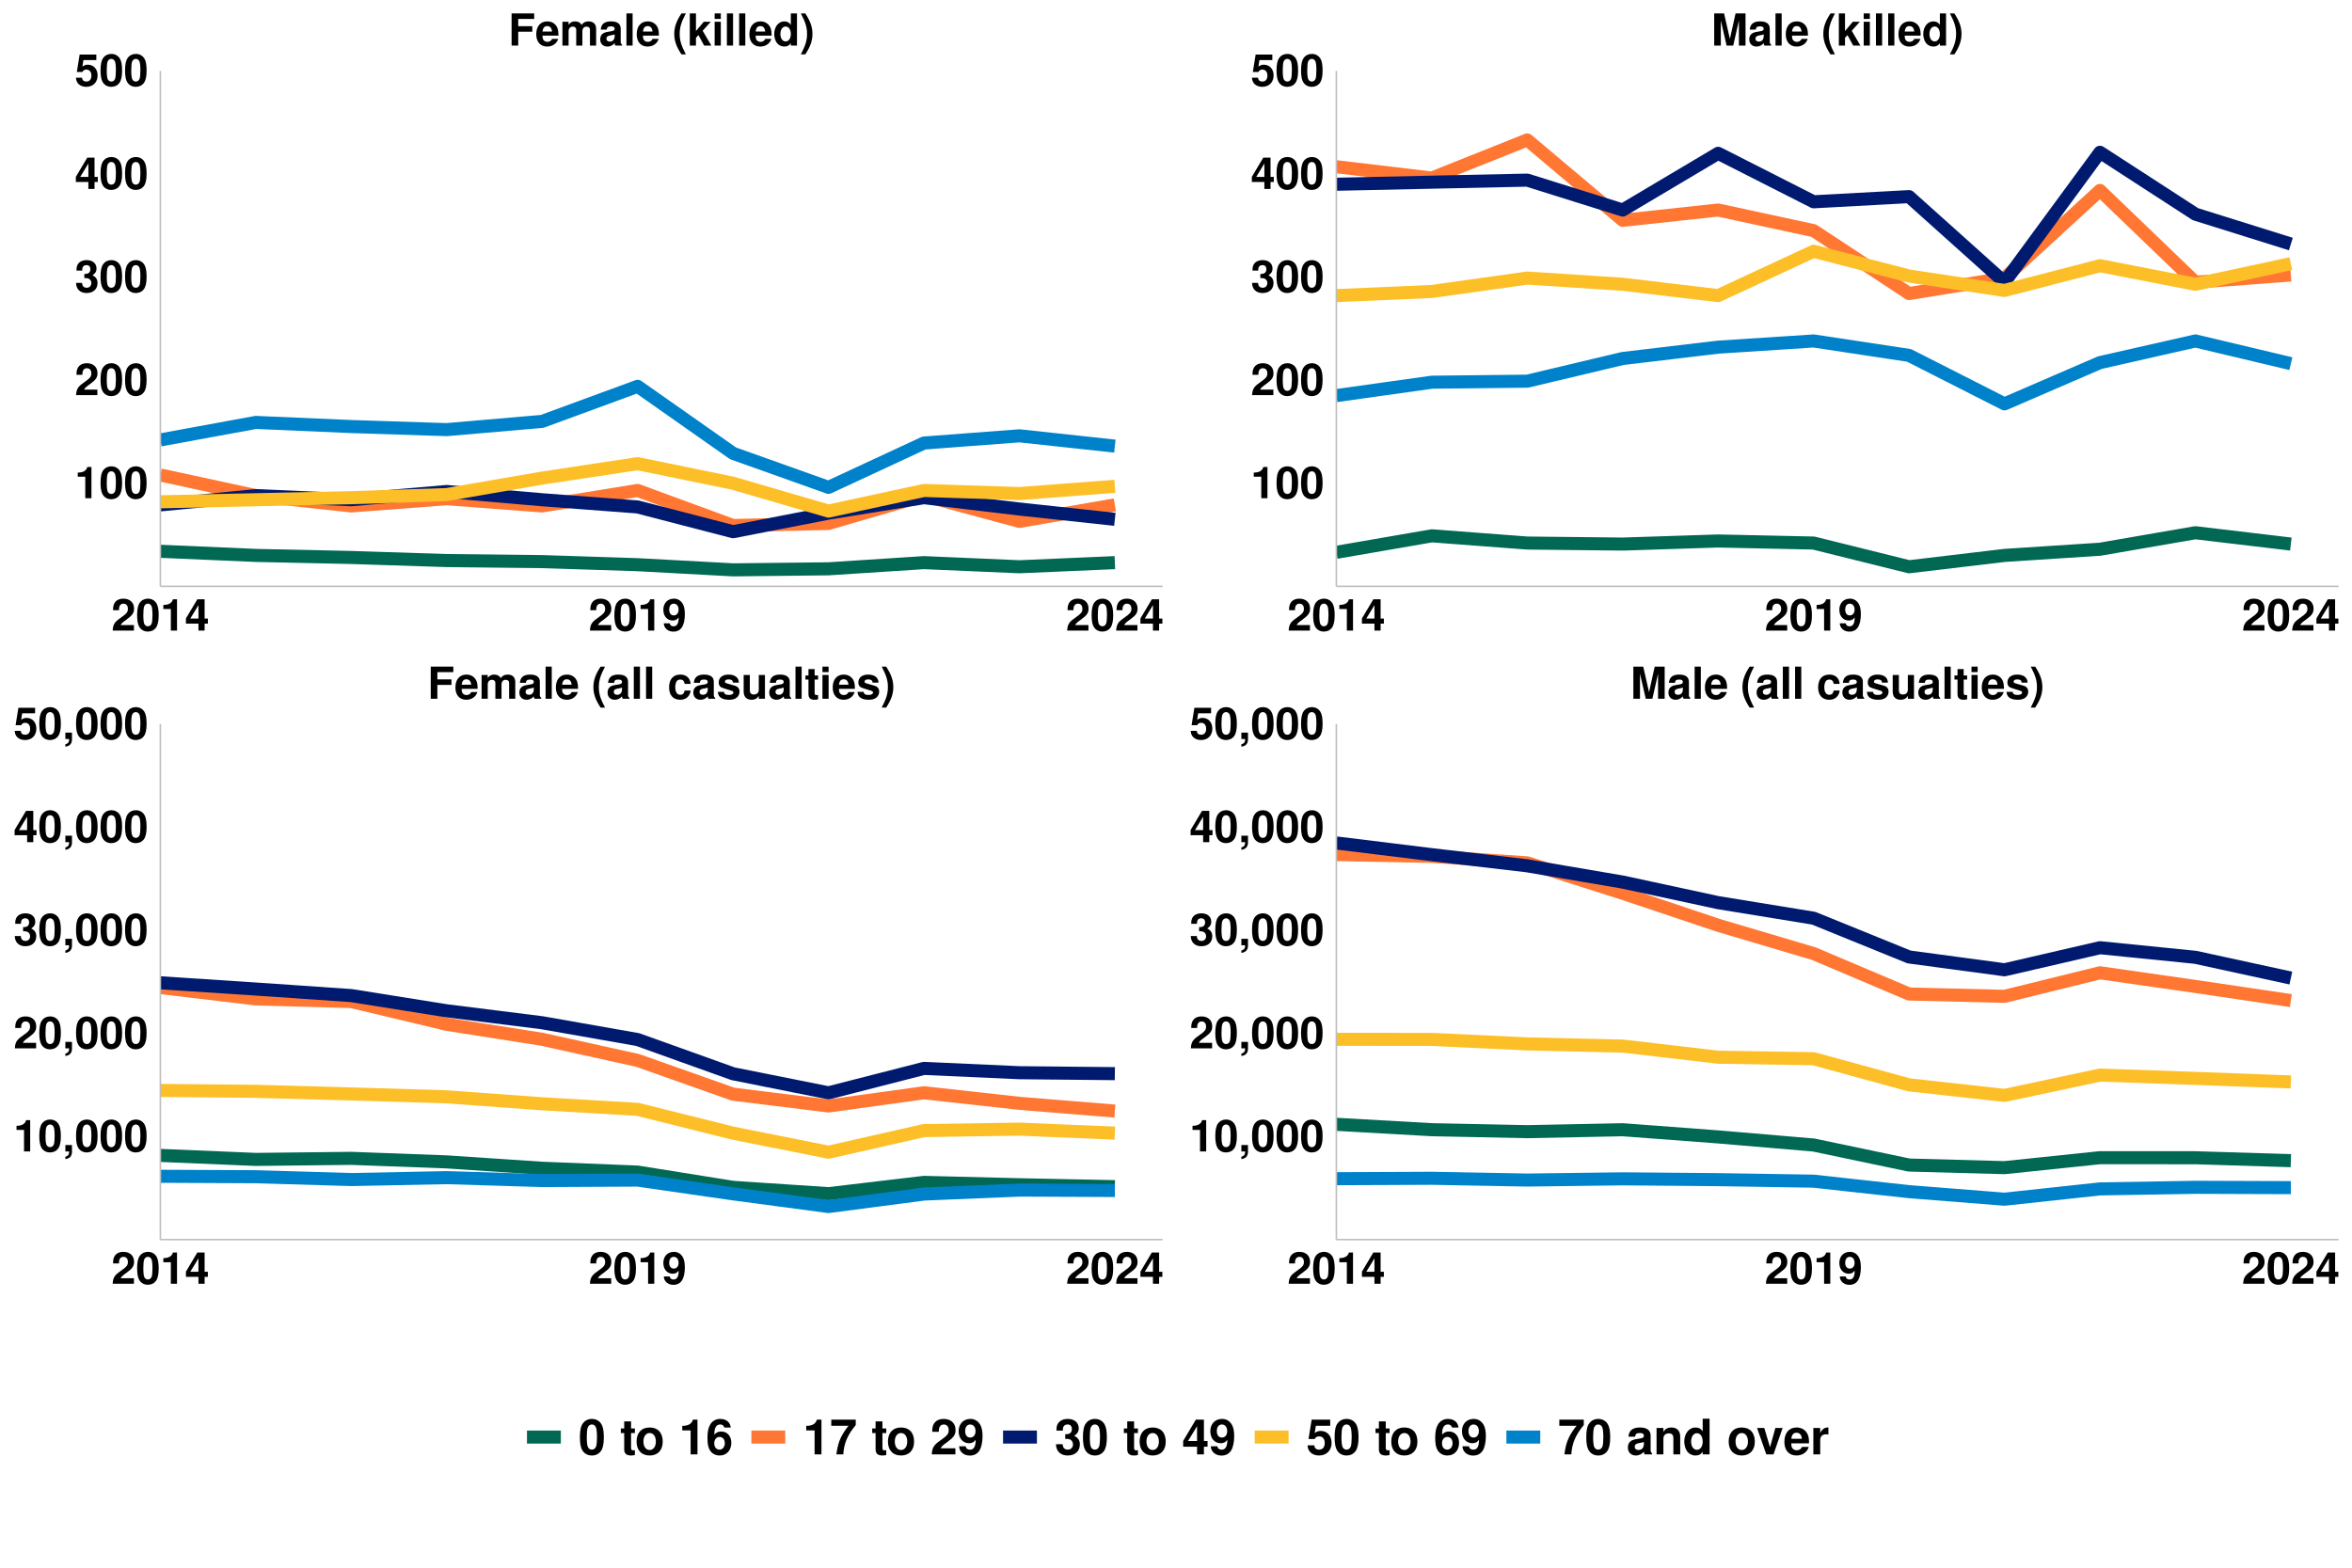 <?xml version="1.0" encoding="UTF-8"?>
<svg xmlns="http://www.w3.org/2000/svg" xmlns:xlink="http://www.w3.org/1999/xlink" width="960pt" height="640pt" viewBox="0 0 960 640" version="1.1">
<defs>
<g>
<symbol overflow="visible" id="glyph0-0">
<path style="stroke:none;" d=""/>
</symbol>
<symbol overflow="visible" id="glyph0-1">
<path style="stroke:none;" d="M 4.281 -8.797 L 4.281 0 L 6.797 0 L 6.797 -12.766 L 5.125 -12.766 C 4.734 -11.25 3.422 -10.469 1.219 -10.469 L 1.219 -8.797 Z M 4.281 -8.797 "/>
</symbol>
<symbol overflow="visible" id="glyph0-2">
<path style="stroke:none;" d="M 4.906 -13.031 C 3.547 -13.031 2.375 -12.453 1.609 -11.391 C 0.859 -10.406 0.516 -8.781 0.516 -6.297 C 0.516 -4.031 0.812 -2.453 1.422 -1.469 C 2.172 -0.25 3.422 0.406 4.906 0.406 C 6.297 0.406 7.438 -0.141 8.219 -1.203 C 8.953 -2.203 9.312 -3.828 9.312 -6.234 C 9.312 -8.562 9.016 -10.156 8.406 -11.141 C 7.656 -12.359 6.406 -13.031 4.906 -13.031 Z M 4.906 -11 C 5.562 -11 6.078 -10.641 6.391 -9.969 C 6.641 -9.438 6.781 -8.047 6.781 -6.281 C 6.781 -4.844 6.656 -3.438 6.469 -2.922 C 6.172 -2.156 5.641 -1.75 4.906 -1.75 C 4.25 -1.75 3.75 -2.094 3.438 -2.734 C 3.188 -3.281 3.047 -4.609 3.047 -6.312 C 3.047 -7.828 3.172 -9.266 3.359 -9.797 C 3.641 -10.562 4.188 -11 4.906 -11 Z M 4.906 -11 "/>
</symbol>
<symbol overflow="visible" id="glyph0-3">
<path style="stroke:none;" d="M 9.219 -2.25 L 3.797 -2.25 C 4.141 -2.938 4.531 -3.312 6.406 -4.656 C 8.625 -6.281 9.266 -7.234 9.266 -8.984 C 9.266 -11.453 7.562 -13.031 4.891 -13.031 C 2.25 -13.031 0.703 -11.469 0.703 -8.766 L 0.703 -8.312 L 3.125 -8.312 L 3.125 -8.734 C 3.125 -10.156 3.797 -10.984 4.953 -10.984 C 6.062 -10.984 6.75 -10.203 6.75 -8.922 C 6.75 -7.5 6.312 -6.984 3.469 -4.969 C 1.312 -3.484 0.641 -2.375 0.547 0 L 9.219 0 Z M 9.219 -2.25 "/>
</symbol>
<symbol overflow="visible" id="glyph0-4">
<path style="stroke:none;" d="M 3.906 -5.703 C 4.875 -5.703 4.938 -5.703 5.375 -5.578 C 6.234 -5.344 6.766 -4.609 6.766 -3.672 C 6.766 -2.531 5.969 -1.75 4.875 -1.75 C 3.688 -1.75 3.047 -2.438 2.969 -3.75 L 0.516 -3.75 C 0.547 -1.188 2.203 0.406 4.828 0.406 C 7.547 0.406 9.281 -1.188 9.281 -3.672 C 9.281 -5.172 8.641 -6.141 7.203 -6.844 C 8.375 -7.578 8.875 -8.391 8.875 -9.562 C 8.875 -11.688 7.297 -13.031 4.828 -13.031 C 2.969 -13.031 1.547 -12.219 0.984 -10.828 C 0.75 -10.219 0.688 -9.812 0.688 -8.75 L 3.031 -8.75 C 3.047 -9.438 3.094 -9.781 3.219 -10.094 C 3.453 -10.656 4.031 -11 4.766 -11 C 5.781 -11 6.359 -10.391 6.359 -9.328 C 6.359 -8.031 5.609 -7.391 4.125 -7.391 L 3.906 -7.391 Z M 3.906 -5.703 "/>
</symbol>
<symbol overflow="visible" id="glyph0-5">
<path style="stroke:none;" d="M 9.391 -4.906 L 8.062 -4.906 L 8.062 -12.766 L 5.094 -12.766 L 0.438 -4.953 L 0.438 -2.828 L 5.547 -2.828 L 5.547 0 L 8.062 0 L 8.062 -2.828 L 9.391 -2.828 Z M 5.547 -4.906 L 2.219 -4.906 L 5.547 -10.375 Z M 5.547 -4.906 "/>
</symbol>
<symbol overflow="visible" id="glyph0-6">
<path style="stroke:none;" d="M 8.797 -12.766 L 1.984 -12.766 L 0.844 -5.656 L 3.109 -5.656 C 3.391 -6.281 3.953 -6.625 4.734 -6.625 C 6.016 -6.625 6.781 -5.703 6.781 -4.156 C 6.781 -2.656 6.016 -1.75 4.734 -1.75 C 3.641 -1.75 3.031 -2.297 2.969 -3.328 L 0.484 -3.328 C 0.516 -1.094 2.219 0.406 4.703 0.406 C 7.438 0.406 9.312 -1.453 9.312 -4.219 C 9.312 -6.844 7.688 -8.625 5.328 -8.625 C 4.484 -8.625 3.859 -8.406 3.109 -7.844 L 3.531 -10.516 L 8.797 -10.516 Z M 8.797 -12.766 "/>
</symbol>
<symbol overflow="visible" id="glyph0-7">
<path style="stroke:none;" d="M 0.688 -2.969 C 0.734 -1.016 2.391 0.438 4.594 0.438 C 6.234 0.438 7.469 -0.25 8.219 -1.547 C 8.891 -2.688 9.281 -4.609 9.281 -6.656 C 9.281 -8.531 9 -9.969 8.406 -10.938 C 7.594 -12.312 6.344 -13.031 4.812 -13.031 C 2.25 -13.031 0.5 -11.203 0.5 -8.531 C 0.5 -5.906 2.047 -4.109 4.312 -4.109 C 4.969 -4.109 5.578 -4.281 5.969 -4.578 C 6.203 -4.734 6.359 -4.891 6.766 -5.359 C 6.766 -2.891 6.078 -1.734 4.656 -1.734 C 3.766 -1.734 3.172 -2.219 3.109 -2.969 Z M 4.734 -10.984 C 5.953 -10.984 6.719 -10.047 6.719 -8.531 C 6.719 -7.125 5.938 -6.188 4.766 -6.188 C 3.625 -6.188 2.891 -7.094 2.891 -8.562 C 2.891 -10.047 3.594 -10.984 4.734 -10.984 Z M 4.734 -10.984 "/>
</symbol>
<symbol overflow="visible" id="glyph0-8">
<path style="stroke:none;" d="M 4.031 -5.656 L 9.781 -5.656 L 9.781 -7.906 L 4.031 -7.906 L 4.031 -10.875 L 10.547 -10.875 L 10.547 -13.125 L 1.328 -13.125 L 1.328 0 L 4.031 0 Z M 4.031 -5.656 "/>
</symbol>
<symbol overflow="visible" id="glyph0-9">
<path style="stroke:none;" d="M 9.438 -4.062 C 9.453 -4.281 9.453 -4.375 9.453 -4.5 C 9.453 -5.469 9.312 -6.375 9.078 -7.062 C 8.422 -8.812 6.859 -9.875 4.891 -9.875 C 2.109 -9.875 0.391 -7.859 0.391 -4.609 C 0.391 -1.5 2.094 0.406 4.844 0.406 C 7.016 0.406 8.781 -0.812 9.344 -2.734 L 6.859 -2.734 C 6.547 -1.969 5.844 -1.516 4.938 -1.516 C 4.219 -1.516 3.641 -1.812 3.281 -2.359 C 3.047 -2.719 2.953 -3.156 2.922 -4.062 Z M 2.953 -5.734 C 3.109 -7.234 3.75 -7.953 4.859 -7.953 C 6.016 -7.953 6.703 -7.188 6.828 -5.734 Z M 2.953 -5.734 "/>
</symbol>
<symbol overflow="visible" id="glyph0-10">
<path style="stroke:none;" d="M 1.078 -9.719 L 1.078 0 L 3.594 0 L 3.594 -5.828 C 3.594 -7.031 4.25 -7.734 5.328 -7.734 C 6.172 -7.734 6.703 -7.25 6.703 -6.484 L 6.703 0 L 9.219 0 L 9.219 -5.828 C 9.219 -7.016 9.859 -7.734 10.938 -7.734 C 11.797 -7.734 12.312 -7.25 12.312 -6.484 L 12.312 0 L 14.828 0 L 14.828 -6.875 C 14.828 -8.766 13.688 -9.875 11.734 -9.875 C 10.5 -9.875 9.641 -9.453 8.891 -8.438 C 8.422 -9.359 7.453 -9.875 6.25 -9.875 C 5.125 -9.875 4.406 -9.516 3.578 -8.516 L 3.578 -9.719 Z M 1.078 -9.719 "/>
</symbol>
<symbol overflow="visible" id="glyph0-11">
<path style="stroke:none;" d="M 9.438 -0.312 C 9 -0.719 8.859 -1.016 8.859 -1.5 L 8.859 -6.891 C 8.859 -8.875 7.5 -9.875 4.875 -9.875 C 2.25 -9.875 0.875 -8.766 0.719 -6.516 L 3.156 -6.516 C 3.281 -7.531 3.688 -7.844 4.938 -7.844 C 5.906 -7.844 6.391 -7.531 6.391 -6.875 C 6.391 -6.547 6.234 -6.281 5.953 -6.125 C 5.609 -5.938 5.609 -5.938 4.375 -5.734 L 3.359 -5.562 C 1.438 -5.234 0.5 -4.25 0.5 -2.5 C 0.5 -0.75 1.672 0.406 3.453 0.406 C 4.531 0.406 5.516 -0.031 6.406 -0.969 C 6.406 -0.469 6.469 -0.281 6.703 0 L 9.438 0 Z M 6.391 -3.906 C 6.391 -2.453 5.672 -1.625 4.391 -1.625 C 3.547 -1.625 3.031 -2.062 3.031 -2.797 C 3.031 -3.547 3.422 -3.906 4.469 -4.125 L 5.328 -4.281 C 6 -4.406 6.109 -4.453 6.391 -4.594 Z M 6.391 -3.906 "/>
</symbol>
<symbol overflow="visible" id="glyph0-12">
<path style="stroke:none;" d="M 3.719 -13.125 L 1.203 -13.125 L 1.203 0 L 3.719 0 Z M 3.719 -13.125 "/>
</symbol>
<symbol overflow="visible" id="glyph0-13">
<path style="stroke:none;" d=""/>
</symbol>
<symbol overflow="visible" id="glyph0-14">
<path style="stroke:none;" d="M 3.656 -13.125 C 1.578 -9.984 0.719 -7.547 0.719 -4.766 C 0.719 -1.984 1.578 0.469 3.656 3.594 L 5.453 3.594 C 3.531 -0.109 2.938 -2.109 2.938 -4.766 C 2.938 -7.422 3.547 -9.453 5.453 -13.125 Z M 3.656 -13.125 "/>
</symbol>
<symbol overflow="visible" id="glyph0-15">
<path style="stroke:none;" d="M 3.578 -5.938 L 3.578 -13.125 L 1.062 -13.125 L 1.062 0 L 3.578 0 L 3.578 -3.188 L 4.594 -4.281 L 6.906 0 L 9.859 0 L 6.312 -6.047 L 9.625 -9.719 L 6.766 -9.719 Z M 3.578 -5.938 "/>
</symbol>
<symbol overflow="visible" id="glyph0-16">
<path style="stroke:none;" d="M 3.719 -9.719 L 1.203 -9.719 L 1.203 0 L 3.719 0 Z M 3.719 -13.125 L 1.203 -13.125 L 1.203 -10.875 L 3.719 -10.875 Z M 3.719 -13.125 "/>
</symbol>
<symbol overflow="visible" id="glyph0-17">
<path style="stroke:none;" d="M 7.297 0 L 9.812 0 L 9.812 -13.125 L 7.297 -13.125 L 7.297 -8.453 C 6.656 -9.438 5.828 -9.875 4.609 -9.875 C 2.281 -9.875 0.516 -7.656 0.516 -4.719 C 0.516 -3.406 0.922 -2.062 1.562 -1.141 C 2.234 -0.188 3.422 0.406 4.609 0.406 C 5.828 0.406 6.656 -0.016 7.297 -0.984 Z M 5.172 -7.781 C 6.438 -7.781 7.297 -6.547 7.297 -4.688 C 7.297 -2.922 6.422 -1.688 5.172 -1.688 C 3.906 -1.688 3.047 -2.938 3.047 -4.719 C 3.047 -6.531 3.906 -7.781 5.172 -7.781 Z M 5.172 -7.781 "/>
</symbol>
<symbol overflow="visible" id="glyph0-18">
<path style="stroke:none;" d="M 2.203 3.594 C 4.266 0.469 5.125 -1.984 5.125 -4.75 C 5.125 -7.547 4.266 -9.984 2.203 -13.125 L 0.391 -13.125 C 2.328 -9.406 2.922 -7.422 2.922 -4.75 C 2.922 -2.109 2.297 -0.078 0.391 3.594 Z M 2.203 3.594 "/>
</symbol>
<symbol overflow="visible" id="glyph0-19">
<path style="stroke:none;" d="M 3.891 -10.219 L 6.25 0 L 8.953 0 L 11.266 -10.219 L 11.266 0 L 13.969 0 L 13.969 -13.125 L 9.906 -13.125 L 7.594 -2.688 L 5.219 -13.125 L 1.188 -13.125 L 1.188 0 L 3.891 0 Z M 3.891 -10.219 "/>
</symbol>
<symbol overflow="visible" id="glyph0-20">
<path style="stroke:none;" d="M 1.156 -2.625 L 1.156 0 L 2.703 0 C 2.734 1.219 2.234 1.922 1.156 2.125 L 1.156 3.125 C 3.078 2.844 3.922 1.812 3.859 -0.156 L 3.859 -2.625 Z M 1.156 -2.625 "/>
</symbol>
<symbol overflow="visible" id="glyph0-21">
<path style="stroke:none;" d="M 9.391 -6.078 C 9.219 -8.453 7.656 -9.875 5.203 -9.875 C 2.281 -9.875 0.609 -7.969 0.609 -4.656 C 0.609 -1.453 2.281 0.406 5.172 0.406 C 7.531 0.406 9.156 -1.047 9.391 -3.359 L 6.984 -3.359 C 6.672 -2.109 6.172 -1.625 5.172 -1.625 C 3.891 -1.625 3.125 -2.75 3.125 -4.656 C 3.125 -5.594 3.312 -6.438 3.625 -7.016 C 3.906 -7.562 4.469 -7.844 5.188 -7.844 C 6.203 -7.844 6.703 -7.359 6.984 -6.078 Z M 9.391 -6.078 "/>
</symbol>
<symbol overflow="visible" id="glyph0-22">
<path style="stroke:none;" d="M 9.094 -6.594 C 9.047 -8.641 7.469 -9.875 4.859 -9.875 C 2.391 -9.875 0.859 -8.641 0.859 -6.641 C 0.859 -6 1.062 -5.438 1.406 -5.062 C 1.75 -4.719 2.047 -4.547 2.984 -4.25 L 6 -3.312 C 6.625 -3.109 6.844 -2.922 6.844 -2.516 C 6.844 -1.922 6.141 -1.562 4.969 -1.562 C 4.297 -1.562 3.797 -1.672 3.469 -1.906 C 3.203 -2.109 3.094 -2.297 2.984 -2.828 L 0.516 -2.828 C 0.594 -0.688 2.156 0.406 5.109 0.406 C 6.469 0.406 7.484 0.125 8.203 -0.453 C 8.922 -1.031 9.359 -1.922 9.359 -2.875 C 9.359 -4.141 8.734 -4.953 7.453 -5.328 L 4.266 -6.25 C 3.562 -6.469 3.391 -6.609 3.391 -7 C 3.391 -7.547 3.953 -7.906 4.844 -7.906 C 6.047 -7.906 6.641 -7.469 6.656 -6.594 Z M 9.094 -6.594 "/>
</symbol>
<symbol overflow="visible" id="glyph0-23">
<path style="stroke:none;" d="M 9.734 0 L 9.734 -9.719 L 7.219 -9.719 L 7.219 -3.641 C 7.219 -2.484 6.422 -1.734 5.188 -1.734 C 4.109 -1.734 3.562 -2.297 3.562 -3.469 L 3.562 -9.719 L 1.047 -9.719 L 1.047 -2.953 C 1.047 -0.797 2.219 0.406 4.297 0.406 C 5.609 0.406 6.5 -0.047 7.219 -1.156 L 7.219 0 Z M 9.734 0 "/>
</symbol>
<symbol overflow="visible" id="glyph0-24">
<path style="stroke:none;" d="M 5.422 -9.516 L 4.016 -9.516 L 4.016 -12.125 L 1.5 -12.125 L 1.5 -9.516 L 0.25 -9.516 L 0.25 -7.844 L 1.5 -7.844 L 1.5 -1.875 C 1.5 -0.344 2.297 0.406 3.953 0.406 C 4.531 0.406 4.953 0.359 5.422 0.219 L 5.422 -1.547 C 5.172 -1.516 5.047 -1.5 4.844 -1.5 C 4.172 -1.5 4.016 -1.688 4.016 -2.562 L 4.016 -7.844 L 5.422 -7.844 Z M 5.422 -9.516 "/>
</symbol>
<symbol overflow="visible" id="glyph1-0">
<path style="stroke:none;" d=""/>
</symbol>
<symbol overflow="visible" id="glyph1-1">
<path style="stroke:none;" d="M 5.453 -14.484 C 3.938 -14.484 2.641 -13.844 1.781 -12.656 C 0.953 -11.562 0.578 -9.766 0.578 -7 C 0.578 -4.484 0.906 -2.719 1.578 -1.641 C 2.422 -0.281 3.797 0.453 5.453 0.453 C 7 0.453 8.266 -0.156 9.141 -1.344 C 9.938 -2.438 10.344 -4.266 10.344 -6.922 C 10.344 -9.516 10.016 -11.281 9.344 -12.375 C 8.5 -13.734 7.125 -14.484 5.453 -14.484 Z M 5.453 -12.219 C 6.188 -12.219 6.766 -11.812 7.094 -11.078 C 7.375 -10.484 7.547 -8.938 7.547 -6.984 C 7.547 -5.375 7.406 -3.812 7.188 -3.234 C 6.859 -2.406 6.266 -1.938 5.453 -1.938 C 4.719 -1.938 4.156 -2.312 3.812 -3.047 C 3.547 -3.641 3.375 -5.125 3.375 -7.016 C 3.375 -8.703 3.516 -10.297 3.734 -10.875 C 4.047 -11.734 4.656 -12.219 5.453 -12.219 Z M 5.453 -12.219 "/>
</symbol>
<symbol overflow="visible" id="glyph1-2">
<path style="stroke:none;" d=""/>
</symbol>
<symbol overflow="visible" id="glyph1-3">
<path style="stroke:none;" d="M 6.016 -10.578 L 4.453 -10.578 L 4.453 -13.484 L 1.656 -13.484 L 1.656 -10.578 L 0.281 -10.578 L 0.281 -8.719 L 1.656 -8.719 L 1.656 -2.078 C 1.656 -0.375 2.562 0.453 4.406 0.453 C 5.047 0.453 5.5 0.406 6.016 0.234 L 6.016 -1.719 C 5.734 -1.688 5.594 -1.656 5.375 -1.656 C 4.641 -1.656 4.453 -1.875 4.453 -2.844 L 4.453 -8.719 L 6.016 -8.719 Z M 6.016 -10.578 "/>
</symbol>
<symbol overflow="visible" id="glyph1-4">
<path style="stroke:none;" d="M 6.016 -10.984 C 2.719 -10.984 0.703 -8.797 0.703 -5.266 C 0.703 -1.703 2.719 0.453 6.047 0.453 C 9.344 0.453 11.375 -1.703 11.375 -5.188 C 11.375 -8.844 9.406 -10.984 6.016 -10.984 Z M 6.047 -8.719 C 7.578 -8.719 8.578 -7.344 8.578 -5.219 C 8.578 -3.203 7.547 -1.797 6.047 -1.797 C 4.516 -1.797 3.5 -3.188 3.5 -5.266 C 3.5 -7.344 4.516 -8.719 6.047 -8.719 Z M 6.047 -8.719 "/>
</symbol>
<symbol overflow="visible" id="glyph1-5">
<path style="stroke:none;" d="M 4.766 -9.781 L 4.766 0 L 7.562 0 L 7.562 -14.188 L 5.703 -14.188 C 5.266 -12.5 3.797 -11.641 1.359 -11.641 L 1.359 -9.781 Z M 4.766 -9.781 "/>
</symbol>
<symbol overflow="visible" id="glyph1-6">
<path style="stroke:none;" d="M 10.141 -10.953 C 10 -11.875 9.812 -12.344 9.453 -12.859 C 8.719 -13.875 7.422 -14.484 5.875 -14.484 C 4.125 -14.484 2.688 -13.703 1.812 -12.281 C 0.984 -10.906 0.641 -9.312 0.641 -6.734 C 0.641 -4.297 0.938 -2.781 1.656 -1.641 C 2.484 -0.312 3.953 0.453 5.641 0.453 C 8.453 0.453 10.375 -1.641 10.375 -4.734 C 10.375 -7.453 8.703 -9.344 6.266 -9.344 C 5.094 -9.344 4.312 -9 3.438 -8.078 L 3.453 -8.375 C 3.5 -9.703 3.562 -10.125 3.766 -10.656 C 4.141 -11.703 4.812 -12.219 5.797 -12.219 C 6.703 -12.219 7.188 -11.859 7.547 -10.953 Z M 5.562 -7.125 C 6.875 -7.125 7.719 -6.125 7.719 -4.547 C 7.719 -3.047 6.797 -1.938 5.562 -1.938 C 4.281 -1.938 3.406 -2.984 3.406 -4.5 C 3.406 -6.047 4.281 -7.125 5.562 -7.125 Z M 5.562 -7.125 "/>
</symbol>
<symbol overflow="visible" id="glyph1-7">
<path style="stroke:none;" d="M 10.562 -14.188 L 0.578 -14.188 L 0.578 -11.688 L 7.641 -11.688 C 6.781 -10.766 5.078 -8.188 4.516 -6.938 C 3.547 -4.875 3.047 -3.016 2.656 0 L 5.484 0 C 5.734 -4.484 7.203 -7.922 10.562 -11.984 Z M 10.562 -14.188 "/>
</symbol>
<symbol overflow="visible" id="glyph1-8">
<path style="stroke:none;" d="M 10.234 -2.5 L 4.219 -2.5 C 4.594 -3.266 5.047 -3.688 7.125 -5.188 C 9.578 -6.984 10.297 -8.047 10.297 -9.984 C 10.297 -12.719 8.406 -14.484 5.438 -14.484 C 2.5 -14.484 0.781 -12.734 0.781 -9.734 L 0.781 -9.234 L 3.484 -9.234 L 3.484 -9.703 C 3.484 -11.281 4.219 -12.203 5.5 -12.203 C 6.734 -12.203 7.5 -11.344 7.5 -9.922 C 7.5 -8.344 7.016 -7.766 3.859 -5.516 C 1.453 -3.875 0.719 -2.641 0.594 0 L 10.234 0 Z M 10.234 -2.5 "/>
</symbol>
<symbol overflow="visible" id="glyph1-9">
<path style="stroke:none;" d="M 0.766 -3.297 C 0.812 -1.125 2.656 0.484 5.094 0.484 C 6.922 0.484 8.297 -0.281 9.141 -1.719 C 9.875 -2.984 10.312 -5.125 10.312 -7.406 C 10.312 -9.484 10 -11.078 9.344 -12.156 C 8.438 -13.688 7.047 -14.484 5.344 -14.484 C 2.5 -14.484 0.562 -12.438 0.562 -9.484 C 0.562 -6.562 2.281 -4.562 4.797 -4.562 C 5.516 -4.562 6.203 -4.766 6.641 -5.078 C 6.906 -5.266 7.062 -5.438 7.516 -5.953 C 7.516 -3.219 6.766 -1.922 5.188 -1.922 C 4.188 -1.922 3.516 -2.453 3.453 -3.297 Z M 5.266 -12.203 C 6.625 -12.203 7.453 -11.156 7.453 -9.484 C 7.453 -7.922 6.594 -6.875 5.297 -6.875 C 4.016 -6.875 3.219 -7.875 3.219 -9.516 C 3.219 -11.156 4 -12.203 5.266 -12.203 Z M 5.266 -12.203 "/>
</symbol>
<symbol overflow="visible" id="glyph1-10">
<path style="stroke:none;" d="M 4.344 -6.344 C 5.422 -6.344 5.484 -6.344 5.984 -6.203 C 6.922 -5.938 7.516 -5.125 7.516 -4.078 C 7.516 -2.812 6.641 -1.938 5.422 -1.938 C 4.094 -1.938 3.375 -2.703 3.297 -4.156 L 0.578 -4.156 C 0.594 -1.312 2.438 0.453 5.359 0.453 C 8.375 0.453 10.312 -1.312 10.312 -4.078 C 10.312 -5.734 9.594 -6.812 8 -7.594 C 9.297 -8.422 9.859 -9.312 9.859 -10.625 C 9.859 -12.984 8.094 -14.484 5.359 -14.484 C 3.297 -14.484 1.719 -13.578 1.094 -12.047 C 0.844 -11.359 0.766 -10.906 0.766 -9.719 L 3.359 -9.719 C 3.375 -10.484 3.438 -10.859 3.578 -11.219 C 3.844 -11.844 4.484 -12.219 5.297 -12.219 C 6.422 -12.219 7.062 -11.547 7.062 -10.359 C 7.062 -8.922 6.234 -8.219 4.578 -8.219 L 4.344 -8.219 Z M 4.344 -6.344 "/>
</symbol>
<symbol overflow="visible" id="glyph1-11">
<path style="stroke:none;" d="M 10.438 -5.453 L 8.953 -5.453 L 8.953 -14.188 L 5.656 -14.188 L 0.484 -5.5 L 0.484 -3.141 L 6.156 -3.141 L 6.156 0 L 8.953 0 L 8.953 -3.141 L 10.438 -3.141 Z M 6.156 -5.453 L 2.453 -5.453 L 6.156 -11.516 Z M 6.156 -5.453 "/>
</symbol>
<symbol overflow="visible" id="glyph1-12">
<path style="stroke:none;" d="M 9.781 -14.188 L 2.203 -14.188 L 0.938 -6.281 L 3.453 -6.281 C 3.766 -6.984 4.406 -7.359 5.266 -7.359 C 6.688 -7.359 7.547 -6.344 7.547 -4.625 C 7.547 -2.953 6.688 -1.938 5.266 -1.938 C 4.047 -1.938 3.359 -2.562 3.297 -3.703 L 0.547 -3.703 C 0.578 -1.219 2.453 0.453 5.219 0.453 C 8.266 0.453 10.344 -1.625 10.344 -4.688 C 10.344 -7.594 8.547 -9.578 5.922 -9.578 C 4.984 -9.578 4.281 -9.344 3.453 -8.719 L 3.922 -11.688 L 9.781 -11.688 Z M 9.781 -14.188 "/>
</symbol>
<symbol overflow="visible" id="glyph1-13">
<path style="stroke:none;" d="M 10.484 -0.344 C 10 -0.797 9.844 -1.125 9.844 -1.656 L 9.844 -7.656 C 9.844 -9.859 8.344 -10.984 5.422 -10.984 C 2.5 -10.984 0.984 -9.734 0.797 -7.234 L 3.5 -7.234 C 3.641 -8.359 4.094 -8.719 5.484 -8.719 C 6.562 -8.719 7.094 -8.359 7.094 -7.641 C 7.094 -7.281 6.922 -6.984 6.625 -6.797 C 6.234 -6.594 6.234 -6.594 4.859 -6.375 L 3.734 -6.188 C 1.594 -5.812 0.562 -4.719 0.562 -2.781 C 0.562 -0.844 1.859 0.453 3.844 0.453 C 5.047 0.453 6.125 -0.047 7.125 -1.078 C 7.125 -0.516 7.188 -0.312 7.438 0 L 10.484 0 Z M 7.094 -4.344 C 7.094 -2.719 6.297 -1.797 4.875 -1.797 C 3.938 -1.797 3.359 -2.297 3.359 -3.094 C 3.359 -3.938 3.797 -4.344 4.953 -4.578 L 5.922 -4.766 C 6.656 -4.906 6.781 -4.938 7.094 -5.094 Z M 7.094 -4.344 "/>
</symbol>
<symbol overflow="visible" id="glyph1-14">
<path style="stroke:none;" d="M 1.266 -10.797 L 1.266 0 L 4.062 0 L 4.062 -6.484 C 4.062 -7.766 4.938 -8.594 6.312 -8.594 C 7.516 -8.594 8.125 -7.938 8.125 -6.656 L 8.125 0 L 10.922 0 L 10.922 -7.234 C 10.922 -9.641 9.625 -10.984 7.297 -10.984 C 5.844 -10.984 4.859 -10.453 4.062 -9.234 L 4.062 -10.797 Z M 1.266 -10.797 "/>
</symbol>
<symbol overflow="visible" id="glyph1-15">
<path style="stroke:none;" d="M 8.094 0 L 10.906 0 L 10.906 -14.578 L 8.094 -14.578 L 8.094 -9.406 C 7.406 -10.484 6.484 -10.984 5.125 -10.984 C 2.547 -10.984 0.578 -8.5 0.578 -5.234 C 0.578 -3.781 1.016 -2.297 1.734 -1.266 C 2.484 -0.203 3.797 0.453 5.125 0.453 C 6.484 0.453 7.406 -0.016 8.094 -1.094 Z M 5.734 -8.641 C 7.156 -8.641 8.094 -7.281 8.094 -5.203 C 8.094 -3.234 7.141 -1.875 5.734 -1.875 C 4.344 -1.875 3.375 -3.266 3.375 -5.234 C 3.375 -7.266 4.344 -8.641 5.734 -8.641 Z M 5.734 -8.641 "/>
</symbol>
<symbol overflow="visible" id="glyph1-16">
<path style="stroke:none;" d="M 7 0 L 10.719 -10.797 L 7.766 -10.797 L 5.578 -2.906 L 3.234 -10.797 L 0.281 -10.797 L 4.062 0 Z M 7 0 "/>
</symbol>
<symbol overflow="visible" id="glyph1-17">
<path style="stroke:none;" d="M 10.484 -4.516 C 10.5 -4.766 10.5 -4.859 10.5 -5 C 10.5 -6.078 10.344 -7.078 10.078 -7.844 C 9.359 -9.797 7.625 -10.984 5.438 -10.984 C 2.344 -10.984 0.438 -8.734 0.438 -5.125 C 0.438 -1.656 2.312 0.453 5.375 0.453 C 7.797 0.453 9.766 -0.906 10.375 -3.047 L 7.625 -3.047 C 7.281 -2.188 6.5 -1.688 5.484 -1.688 C 4.688 -1.688 4.047 -2.016 3.641 -2.625 C 3.375 -3.016 3.281 -3.5 3.234 -4.516 Z M 3.281 -6.375 C 3.453 -8.047 4.156 -8.844 5.406 -8.844 C 6.688 -8.844 7.438 -7.984 7.578 -6.375 Z M 3.281 -6.375 "/>
</symbol>
<symbol overflow="visible" id="glyph1-18">
<path style="stroke:none;" d="M 1.266 -10.797 L 1.266 0 L 4.062 0 L 4.062 -5.734 C 4.062 -7.375 4.875 -8.203 6.516 -8.203 C 6.812 -8.203 7.016 -8.188 7.406 -8.125 L 7.406 -10.953 C 7.234 -10.984 7.188 -10.984 7.062 -10.984 C 5.781 -10.984 4.688 -10.141 4.062 -8.688 L 4.062 -10.797 Z M 1.266 -10.797 "/>
</symbol>
</g>
<clipPath id="clip1">
  <path d="M 0 0 L 480 0 L 480 266.668 L 0 266.668 Z M 0 0 "/>
</clipPath>
<clipPath id="clip2">
  <path d="M 65.453 222 L 458 222 L 458 236 L 65.453 236 Z M 65.453 222 "/>
</clipPath>
<clipPath id="clip3">
  <path d="M 65.453 191 L 458 191 L 458 218 L 65.453 218 Z M 65.453 191 "/>
</clipPath>
<clipPath id="clip4">
  <path d="M 65.453 197 L 458 197 L 458 220 L 65.453 220 Z M 65.453 197 "/>
</clipPath>
<clipPath id="clip5">
  <path d="M 65.453 186 L 458 186 L 458 212 L 65.453 212 Z M 65.453 186 "/>
</clipPath>
<clipPath id="clip6">
  <path d="M 65.453 155 L 458 155 L 458 202 L 65.453 202 Z M 65.453 155 "/>
</clipPath>
<clipPath id="clip7">
  <path d="M 480 0 L 960 0 L 960 266.668 L 480 266.668 Z M 480 0 "/>
</clipPath>
<clipPath id="clip8">
  <path d="M 545.453 214 L 938 214 L 938 235 L 545.453 235 Z M 545.453 214 "/>
</clipPath>
<clipPath id="clip9">
  <path d="M 545.453 54 L 938 54 L 938 123 L 545.453 123 Z M 545.453 54 "/>
</clipPath>
<clipPath id="clip10">
  <path d="M 545.453 59 L 938 59 L 938 118 L 545.453 118 Z M 545.453 59 "/>
</clipPath>
<clipPath id="clip11">
  <path d="M 545.453 99 L 938 99 L 938 124 L 545.453 124 Z M 545.453 99 "/>
</clipPath>
<clipPath id="clip12">
  <path d="M 545.453 136 L 938 136 L 938 168 L 545.453 168 Z M 545.453 136 "/>
</clipPath>
<clipPath id="clip13">
  <path d="M 0 266.668 L 480 266.668 L 480 533.336 L 0 533.336 Z M 0 266.668 "/>
</clipPath>
<clipPath id="clip14">
  <path d="M 65.453 469 L 458 469 L 458 490 L 65.453 490 Z M 65.453 469 "/>
</clipPath>
<clipPath id="clip15">
  <path d="M 65.453 400 L 458 400 L 458 457 L 65.453 457 Z M 65.453 400 "/>
</clipPath>
<clipPath id="clip16">
  <path d="M 65.453 398 L 458 398 L 458 449 L 65.453 449 Z M 65.453 398 "/>
</clipPath>
<clipPath id="clip17">
  <path d="M 65.453 442 L 458 442 L 458 474 L 65.453 474 Z M 65.453 442 "/>
</clipPath>
<clipPath id="clip18">
  <path d="M 65.453 477 L 458 477 L 458 496 L 65.453 496 Z M 65.453 477 "/>
</clipPath>
<clipPath id="clip19">
  <path d="M 480 266.668 L 960 266.668 L 960 533.336 L 480 533.336 Z M 480 266.668 "/>
</clipPath>
<clipPath id="clip20">
  <path d="M 545.453 456 L 938 456 L 938 480 L 545.453 480 Z M 545.453 456 "/>
</clipPath>
<clipPath id="clip21">
  <path d="M 545.453 346 L 938 346 L 938 412 L 545.453 412 Z M 545.453 346 "/>
</clipPath>
<clipPath id="clip22">
  <path d="M 545.453 341 L 938 341 L 938 402 L 545.453 402 Z M 545.453 341 "/>
</clipPath>
<clipPath id="clip23">
  <path d="M 545.453 421 L 938 421 L 938 450 L 545.453 450 Z M 545.453 421 "/>
</clipPath>
<clipPath id="clip24">
  <path d="M 545.453 478 L 938 478 L 938 493 L 545.453 493 Z M 545.453 478 "/>
</clipPath>
</defs>
<g id="surface2479">
<rect x="0" y="0" width="960" height="640" style="fill:rgb(100%,100%,100%);fill-opacity:1;stroke:none;"/>
<g clip-path="url(#clip1)" clip-rule="nonzero">
<path style="fill-rule:nonzero;fill:rgb(100%,100%,100%);fill-opacity:1;stroke-width:1.067;stroke-linecap:round;stroke-linejoin:round;stroke:rgb(100%,100%,100%);stroke-opacity:1;stroke-miterlimit:10;" d="M 0 266.668 L 480 266.668 L 480 0 L 0 0 Z M 0 266.668 "/>
</g>
<g clip-path="url(#clip2)" clip-rule="nonzero">
<path style="fill:none;stroke-width:5.335;stroke-linecap:butt;stroke-linejoin:round;stroke:rgb(0%,40.784%,32.549%);stroke-opacity:1;stroke-miterlimit:10;" d="M 65.453 225.062 L 104.414 226.746 L 143.371 227.586 L 182.332 228.848 L 221.289 229.27 L 260.25 230.531 L 299.207 232.637 L 338.164 232.215 L 377.125 229.691 L 416.082 231.375 L 455.043 229.691 "/>
</g>
<g clip-path="url(#clip3)" clip-rule="nonzero">
<path style="fill:none;stroke-width:5.335;stroke-linecap:butt;stroke-linejoin:round;stroke:rgb(100%,46.667%,20%);stroke-opacity:1;stroke-miterlimit:10;" d="M 65.453 193.914 L 104.414 202.332 L 143.371 206.543 L 182.332 203.594 L 221.289 206.543 L 260.25 200.227 L 299.207 214.539 L 338.164 213.695 L 377.125 202.332 L 416.082 212.855 L 455.043 206.121 "/>
</g>
<g clip-path="url(#clip4)" clip-rule="nonzero">
<path style="fill:none;stroke-width:5.335;stroke-linecap:butt;stroke-linejoin:round;stroke:rgb(0%,10.196%,43.922%);stroke-opacity:1;stroke-miterlimit:10;" d="M 65.453 206.121 L 104.414 202.332 L 143.371 204.016 L 182.332 200.648 L 221.289 204.016 L 260.25 206.961 L 299.207 217.062 L 338.164 209.488 L 377.125 203.172 L 416.082 207.805 L 455.043 212.012 "/>
</g>
<g clip-path="url(#clip5)" clip-rule="nonzero">
<path style="fill:none;stroke-width:5.335;stroke-linecap:butt;stroke-linejoin:round;stroke:rgb(99.216%,74.902%,15.294%);stroke-opacity:1;stroke-miterlimit:10;" d="M 65.453 204.859 L 104.414 204.016 L 143.371 203.172 L 182.332 201.91 L 221.289 195.176 L 260.25 189.285 L 299.207 197.281 L 338.164 208.645 L 377.125 200.227 L 416.082 201.488 L 455.043 198.543 "/>
</g>
<g clip-path="url(#clip6)" clip-rule="nonzero">
<path style="fill:none;stroke-width:5.335;stroke-linecap:butt;stroke-linejoin:round;stroke:rgb(0%,50.98%,79.216%);stroke-opacity:1;stroke-miterlimit:10;" d="M 65.453 179.602 L 104.414 172.449 L 143.371 174.133 L 182.332 175.395 L 221.289 172.027 L 260.25 157.715 L 299.207 185.074 L 338.164 198.965 L 377.125 180.867 L 416.082 177.918 L 455.043 182.129 "/>
</g>
<path style="fill:none;stroke-width:0.64;stroke-linecap:butt;stroke-linejoin:round;stroke:rgb(74.51%,74.51%,74.51%);stroke-opacity:1;stroke-miterlimit:10;" d="M 65.453 239.371 L 65.453 28.918 "/>
<g style="fill:rgb(0%,0%,0%);fill-opacity:1;">
  <use xlink:href="#glyph0-1" x="30.523" y="203.403"/>
  <use xlink:href="#glyph0-2" x="40.523" y="203.403"/>
  <use xlink:href="#glyph0-2" x="50.523" y="203.403"/>
</g>
<g style="fill:rgb(0%,0%,0%);fill-opacity:1;">
  <use xlink:href="#glyph0-3" x="30.523" y="161.313"/>
  <use xlink:href="#glyph0-2" x="40.523" y="161.313"/>
  <use xlink:href="#glyph0-2" x="50.523" y="161.313"/>
</g>
<g style="fill:rgb(0%,0%,0%);fill-opacity:1;">
  <use xlink:href="#glyph0-4" x="30.523" y="119.224"/>
  <use xlink:href="#glyph0-2" x="40.523" y="119.224"/>
  <use xlink:href="#glyph0-2" x="50.523" y="119.224"/>
</g>
<g style="fill:rgb(0%,0%,0%);fill-opacity:1;">
  <use xlink:href="#glyph0-5" x="30.523" y="77.13"/>
  <use xlink:href="#glyph0-2" x="40.523" y="77.13"/>
  <use xlink:href="#glyph0-2" x="50.523" y="77.13"/>
</g>
<g style="fill:rgb(0%,0%,0%);fill-opacity:1;">
  <use xlink:href="#glyph0-6" x="30.523" y="35.04"/>
  <use xlink:href="#glyph0-2" x="40.523" y="35.04"/>
  <use xlink:href="#glyph0-2" x="50.523" y="35.04"/>
</g>
<path style="fill:none;stroke-width:0.64;stroke-linecap:butt;stroke-linejoin:round;stroke:rgb(74.51%,74.51%,74.51%);stroke-opacity:1;stroke-miterlimit:10;" d="M 65.453 239.371 L 474.52 239.371 "/>
<g style="fill:rgb(0%,0%,0%);fill-opacity:1;">
  <use xlink:href="#glyph0-3" x="45.453" y="257.427"/>
  <use xlink:href="#glyph0-2" x="55.453" y="257.427"/>
  <use xlink:href="#glyph0-1" x="65.453" y="257.427"/>
  <use xlink:href="#glyph0-5" x="75.453" y="257.427"/>
</g>
<g style="fill:rgb(0%,0%,0%);fill-opacity:1;">
  <use xlink:href="#glyph0-3" x="240.25" y="257.427"/>
  <use xlink:href="#glyph0-2" x="250.25" y="257.427"/>
  <use xlink:href="#glyph0-1" x="260.25" y="257.427"/>
  <use xlink:href="#glyph0-7" x="270.25" y="257.427"/>
</g>
<g style="fill:rgb(0%,0%,0%);fill-opacity:1;">
  <use xlink:href="#glyph0-3" x="435.043" y="257.427"/>
  <use xlink:href="#glyph0-2" x="445.043" y="257.427"/>
  <use xlink:href="#glyph0-3" x="455.043" y="257.427"/>
  <use xlink:href="#glyph0-5" x="465.043" y="257.427"/>
</g>
<g style="fill:rgb(0%,0%,0%);fill-opacity:1;">
  <use xlink:href="#glyph0-8" x="207.488" y="18.603"/>
  <use xlink:href="#glyph0-9" x="218.488" y="18.603"/>
  <use xlink:href="#glyph0-10" x="228.488" y="18.603"/>
  <use xlink:href="#glyph0-11" x="244.488" y="18.603"/>
  <use xlink:href="#glyph0-12" x="254.488" y="18.603"/>
  <use xlink:href="#glyph0-9" x="259.488" y="18.603"/>
  <use xlink:href="#glyph0-13" x="269.488" y="18.603"/>
  <use xlink:href="#glyph0-14" x="274.488" y="18.603"/>
  <use xlink:href="#glyph0-15" x="280.488" y="18.603"/>
  <use xlink:href="#glyph0-16" x="290.488" y="18.603"/>
  <use xlink:href="#glyph0-12" x="295.488" y="18.603"/>
  <use xlink:href="#glyph0-12" x="300.488" y="18.603"/>
  <use xlink:href="#glyph0-9" x="305.488" y="18.603"/>
  <use xlink:href="#glyph0-17" x="315.488" y="18.603"/>
  <use xlink:href="#glyph0-18" x="326.488" y="18.603"/>
</g>
<g clip-path="url(#clip7)" clip-rule="nonzero">
<path style="fill-rule:nonzero;fill:rgb(100%,100%,100%);fill-opacity:1;stroke-width:1.067;stroke-linecap:round;stroke-linejoin:round;stroke:rgb(100%,100%,100%);stroke-opacity:1;stroke-miterlimit:10;" d="M 480 266.668 L 960 266.668 L 960 0 L 480 0 Z M 480 266.668 "/>
</g>
<g clip-path="url(#clip8)" clip-rule="nonzero">
<path style="fill:none;stroke-width:5.335;stroke-linecap:butt;stroke-linejoin:round;stroke:rgb(0%,40.784%,32.549%);stroke-opacity:1;stroke-miterlimit:10;" d="M 545.453 225.48 L 584.414 218.746 L 623.371 221.695 L 662.332 222.113 L 701.289 220.852 L 740.25 221.695 L 779.207 231.375 L 818.164 226.746 L 857.125 224.219 L 896.082 217.484 L 935.043 222.113 "/>
</g>
<g clip-path="url(#clip9)" clip-rule="nonzero">
<path style="fill:none;stroke-width:5.335;stroke-linecap:butt;stroke-linejoin:round;stroke:rgb(100%,46.667%,20%);stroke-opacity:1;stroke-miterlimit:10;" d="M 545.453 68.062 L 584.414 72.691 L 623.371 57.121 L 662.332 89.949 L 701.289 85.742 L 740.25 94.16 L 779.207 119.836 L 818.164 113.52 L 857.125 77.742 L 896.082 115.203 L 935.043 112.258 "/>
</g>
<g clip-path="url(#clip10)" clip-rule="nonzero">
<path style="fill:none;stroke-width:5.335;stroke-linecap:butt;stroke-linejoin:round;stroke:rgb(0%,10.196%,43.922%);stroke-opacity:1;stroke-miterlimit:10;" d="M 545.453 75.219 L 584.414 74.375 L 623.371 73.535 L 662.332 85.742 L 701.289 62.59 L 740.25 82.375 L 779.207 80.27 L 818.164 115.203 L 857.125 62.172 L 896.082 87.426 L 935.043 99.633 "/>
</g>
<g clip-path="url(#clip11)" clip-rule="nonzero">
<path style="fill:none;stroke-width:5.335;stroke-linecap:butt;stroke-linejoin:round;stroke:rgb(99.216%,74.902%,15.294%);stroke-opacity:1;stroke-miterlimit:10;" d="M 545.453 120.676 L 584.414 118.992 L 623.371 113.52 L 662.332 116.047 L 701.289 120.676 L 740.25 102.578 L 779.207 112.68 L 818.164 118.57 L 857.125 108.469 L 896.082 116.047 L 935.043 107.629 "/>
</g>
<g clip-path="url(#clip12)" clip-rule="nonzero">
<path style="fill:none;stroke-width:5.335;stroke-linecap:butt;stroke-linejoin:round;stroke:rgb(0%,50.98%,79.216%);stroke-opacity:1;stroke-miterlimit:10;" d="M 545.453 161.504 L 584.414 156.031 L 623.371 155.613 L 662.332 146.352 L 701.289 141.723 L 740.25 139.195 L 779.207 145.09 L 818.164 164.871 L 857.125 148.035 L 896.082 139.195 L 935.043 148.457 "/>
</g>
<path style="fill:none;stroke-width:0.64;stroke-linecap:butt;stroke-linejoin:round;stroke:rgb(74.51%,74.51%,74.51%);stroke-opacity:1;stroke-miterlimit:10;" d="M 545.453 239.371 L 545.453 28.918 "/>
<g style="fill:rgb(0%,0%,0%);fill-opacity:1;">
  <use xlink:href="#glyph0-1" x="510.523" y="203.403"/>
  <use xlink:href="#glyph0-2" x="520.523" y="203.403"/>
  <use xlink:href="#glyph0-2" x="530.523" y="203.403"/>
</g>
<g style="fill:rgb(0%,0%,0%);fill-opacity:1;">
  <use xlink:href="#glyph0-3" x="510.523" y="161.313"/>
  <use xlink:href="#glyph0-2" x="520.523" y="161.313"/>
  <use xlink:href="#glyph0-2" x="530.523" y="161.313"/>
</g>
<g style="fill:rgb(0%,0%,0%);fill-opacity:1;">
  <use xlink:href="#glyph0-4" x="510.523" y="119.224"/>
  <use xlink:href="#glyph0-2" x="520.523" y="119.224"/>
  <use xlink:href="#glyph0-2" x="530.523" y="119.224"/>
</g>
<g style="fill:rgb(0%,0%,0%);fill-opacity:1;">
  <use xlink:href="#glyph0-5" x="510.523" y="77.13"/>
  <use xlink:href="#glyph0-2" x="520.523" y="77.13"/>
  <use xlink:href="#glyph0-2" x="530.523" y="77.13"/>
</g>
<g style="fill:rgb(0%,0%,0%);fill-opacity:1;">
  <use xlink:href="#glyph0-6" x="510.523" y="35.04"/>
  <use xlink:href="#glyph0-2" x="520.523" y="35.04"/>
  <use xlink:href="#glyph0-2" x="530.523" y="35.04"/>
</g>
<path style="fill:none;stroke-width:0.64;stroke-linecap:butt;stroke-linejoin:round;stroke:rgb(74.51%,74.51%,74.51%);stroke-opacity:1;stroke-miterlimit:10;" d="M 545.453 239.371 L 954.52 239.371 "/>
<g style="fill:rgb(0%,0%,0%);fill-opacity:1;">
  <use xlink:href="#glyph0-3" x="525.453" y="257.427"/>
  <use xlink:href="#glyph0-2" x="535.453" y="257.427"/>
  <use xlink:href="#glyph0-1" x="545.453" y="257.427"/>
  <use xlink:href="#glyph0-5" x="555.453" y="257.427"/>
</g>
<g style="fill:rgb(0%,0%,0%);fill-opacity:1;">
  <use xlink:href="#glyph0-3" x="720.25" y="257.427"/>
  <use xlink:href="#glyph0-2" x="730.25" y="257.427"/>
  <use xlink:href="#glyph0-1" x="740.25" y="257.427"/>
  <use xlink:href="#glyph0-7" x="750.25" y="257.427"/>
</g>
<g style="fill:rgb(0%,0%,0%);fill-opacity:1;">
  <use xlink:href="#glyph0-3" x="915.043" y="257.427"/>
  <use xlink:href="#glyph0-2" x="925.043" y="257.427"/>
  <use xlink:href="#glyph0-3" x="935.043" y="257.427"/>
  <use xlink:href="#glyph0-5" x="945.043" y="257.427"/>
</g>
<g style="fill:rgb(0%,0%,0%);fill-opacity:1;">
  <use xlink:href="#glyph0-19" x="698.488" y="18.603"/>
  <use xlink:href="#glyph0-11" x="713.488" y="18.603"/>
  <use xlink:href="#glyph0-12" x="723.488" y="18.603"/>
  <use xlink:href="#glyph0-9" x="728.488" y="18.603"/>
  <use xlink:href="#glyph0-13" x="738.488" y="18.603"/>
  <use xlink:href="#glyph0-14" x="743.488" y="18.603"/>
  <use xlink:href="#glyph0-15" x="749.488" y="18.603"/>
  <use xlink:href="#glyph0-16" x="759.488" y="18.603"/>
  <use xlink:href="#glyph0-12" x="764.488" y="18.603"/>
  <use xlink:href="#glyph0-12" x="769.488" y="18.603"/>
  <use xlink:href="#glyph0-9" x="774.488" y="18.603"/>
  <use xlink:href="#glyph0-17" x="784.488" y="18.603"/>
  <use xlink:href="#glyph0-18" x="795.488" y="18.603"/>
</g>
<g clip-path="url(#clip13)" clip-rule="nonzero">
<path style="fill-rule:nonzero;fill:rgb(100%,100%,100%);fill-opacity:1;stroke-width:1.067;stroke-linecap:round;stroke-linejoin:round;stroke:rgb(100%,100%,100%);stroke-opacity:1;stroke-miterlimit:10;" d="M 0 533.332 L 480 533.332 L 480 266.664 L 0 266.664 Z M 0 533.332 "/>
</g>
<g clip-path="url(#clip14)" clip-rule="nonzero">
<path style="fill:none;stroke-width:5.335;stroke-linecap:butt;stroke-linejoin:round;stroke:rgb(0%,40.784%,32.549%);stroke-opacity:1;stroke-miterlimit:10;" d="M 65.453 471.691 L 104.414 473.324 L 143.371 472.891 L 182.332 474.332 L 221.289 476.934 L 260.25 478.5 L 299.207 484.73 L 338.164 487.316 L 377.125 482.699 L 416.082 483.664 L 455.043 484.449 "/>
</g>
<g clip-path="url(#clip15)" clip-rule="nonzero">
<path style="fill:none;stroke-width:5.335;stroke-linecap:butt;stroke-linejoin:round;stroke:rgb(100%,46.667%,20%);stroke-opacity:1;stroke-miterlimit:10;" d="M 65.453 403.156 L 104.414 407.801 L 143.371 408.867 L 182.332 418.16 L 221.289 424.293 L 260.25 432.906 L 299.207 446.688 L 338.164 451.512 L 377.125 446.117 L 416.082 450.426 L 455.043 453.594 "/>
</g>
<g clip-path="url(#clip16)" clip-rule="nonzero">
<path style="fill:none;stroke-width:5.335;stroke-linecap:butt;stroke-linejoin:round;stroke:rgb(0%,10.196%,43.922%);stroke-opacity:1;stroke-miterlimit:10;" d="M 65.453 401.219 L 104.414 403.77 L 143.371 406.441 L 182.332 412.656 L 221.289 417.531 L 260.25 424.391 L 299.207 438.352 L 338.164 446.145 L 377.125 436.172 L 416.082 437.926 L 455.043 438.309 "/>
</g>
<g clip-path="url(#clip17)" clip-rule="nonzero">
<path style="fill:none;stroke-width:5.335;stroke-linecap:butt;stroke-linejoin:round;stroke:rgb(99.216%,74.902%,15.294%);stroke-opacity:1;stroke-miterlimit:10;" d="M 65.453 445.164 L 104.414 445.527 L 143.371 446.598 L 182.332 447.77 L 221.289 450.613 L 260.25 452.887 L 299.207 462.609 L 338.164 470.379 L 377.125 461.555 L 416.082 460.961 L 455.043 462.59 "/>
</g>
<g clip-path="url(#clip18)" clip-rule="nonzero">
<path style="fill:none;stroke-width:5.335;stroke-linecap:butt;stroke-linejoin:round;stroke:rgb(0%,50.98%,79.216%);stroke-opacity:1;stroke-miterlimit:10;" d="M 65.453 480.211 L 104.414 480.387 L 143.371 481.543 L 182.332 480.766 L 221.289 481.953 L 260.25 481.762 L 299.207 487.379 L 338.164 492.562 L 377.125 487.461 L 416.082 485.848 L 455.043 486.016 "/>
</g>
<path style="fill:none;stroke-width:0.64;stroke-linecap:butt;stroke-linejoin:round;stroke:rgb(74.51%,74.51%,74.51%);stroke-opacity:1;stroke-miterlimit:10;" d="M 65.453 506.039 L 65.453 295.586 "/>
<g style="fill:rgb(0%,0%,0%);fill-opacity:1;">
  <use xlink:href="#glyph0-1" x="5.523" y="470.071"/>
  <use xlink:href="#glyph0-2" x="15.523" y="470.071"/>
  <use xlink:href="#glyph0-20" x="25.523" y="470.071"/>
  <use xlink:href="#glyph0-2" x="30.523" y="470.071"/>
  <use xlink:href="#glyph0-2" x="40.523" y="470.071"/>
  <use xlink:href="#glyph0-2" x="50.523" y="470.071"/>
</g>
<g style="fill:rgb(0%,0%,0%);fill-opacity:1;">
  <use xlink:href="#glyph0-3" x="5.523" y="427.978"/>
  <use xlink:href="#glyph0-2" x="15.523" y="427.978"/>
  <use xlink:href="#glyph0-20" x="25.523" y="427.978"/>
  <use xlink:href="#glyph0-2" x="30.523" y="427.978"/>
  <use xlink:href="#glyph0-2" x="40.523" y="427.978"/>
  <use xlink:href="#glyph0-2" x="50.523" y="427.978"/>
</g>
<g style="fill:rgb(0%,0%,0%);fill-opacity:1;">
  <use xlink:href="#glyph0-4" x="5.523" y="385.888"/>
  <use xlink:href="#glyph0-2" x="15.523" y="385.888"/>
  <use xlink:href="#glyph0-20" x="25.523" y="385.888"/>
  <use xlink:href="#glyph0-2" x="30.523" y="385.888"/>
  <use xlink:href="#glyph0-2" x="40.523" y="385.888"/>
  <use xlink:href="#glyph0-2" x="50.523" y="385.888"/>
</g>
<g style="fill:rgb(0%,0%,0%);fill-opacity:1;">
  <use xlink:href="#glyph0-5" x="5.523" y="343.798"/>
  <use xlink:href="#glyph0-2" x="15.523" y="343.798"/>
  <use xlink:href="#glyph0-20" x="25.523" y="343.798"/>
  <use xlink:href="#glyph0-2" x="30.523" y="343.798"/>
  <use xlink:href="#glyph0-2" x="40.523" y="343.798"/>
  <use xlink:href="#glyph0-2" x="50.523" y="343.798"/>
</g>
<g style="fill:rgb(0%,0%,0%);fill-opacity:1;">
  <use xlink:href="#glyph0-6" x="5.523" y="301.708"/>
  <use xlink:href="#glyph0-2" x="15.523" y="301.708"/>
  <use xlink:href="#glyph0-20" x="25.523" y="301.708"/>
  <use xlink:href="#glyph0-2" x="30.523" y="301.708"/>
  <use xlink:href="#glyph0-2" x="40.523" y="301.708"/>
  <use xlink:href="#glyph0-2" x="50.523" y="301.708"/>
</g>
<path style="fill:none;stroke-width:0.64;stroke-linecap:butt;stroke-linejoin:round;stroke:rgb(74.51%,74.51%,74.51%);stroke-opacity:1;stroke-miterlimit:10;" d="M 65.453 506.039 L 474.52 506.039 "/>
<g style="fill:rgb(0%,0%,0%);fill-opacity:1;">
  <use xlink:href="#glyph0-3" x="45.453" y="524.091"/>
  <use xlink:href="#glyph0-2" x="55.453" y="524.091"/>
  <use xlink:href="#glyph0-1" x="65.453" y="524.091"/>
  <use xlink:href="#glyph0-5" x="75.453" y="524.091"/>
</g>
<g style="fill:rgb(0%,0%,0%);fill-opacity:1;">
  <use xlink:href="#glyph0-3" x="240.25" y="524.091"/>
  <use xlink:href="#glyph0-2" x="250.25" y="524.091"/>
  <use xlink:href="#glyph0-1" x="260.25" y="524.091"/>
  <use xlink:href="#glyph0-7" x="270.25" y="524.091"/>
</g>
<g style="fill:rgb(0%,0%,0%);fill-opacity:1;">
  <use xlink:href="#glyph0-3" x="435.043" y="524.091"/>
  <use xlink:href="#glyph0-2" x="445.043" y="524.091"/>
  <use xlink:href="#glyph0-3" x="455.043" y="524.091"/>
  <use xlink:href="#glyph0-5" x="465.043" y="524.091"/>
</g>
<g style="fill:rgb(0%,0%,0%);fill-opacity:1;">
  <use xlink:href="#glyph0-8" x="174.488" y="285.267"/>
  <use xlink:href="#glyph0-9" x="185.488" y="285.267"/>
  <use xlink:href="#glyph0-10" x="195.488" y="285.267"/>
  <use xlink:href="#glyph0-11" x="211.488" y="285.267"/>
  <use xlink:href="#glyph0-12" x="221.488" y="285.267"/>
  <use xlink:href="#glyph0-9" x="226.488" y="285.267"/>
  <use xlink:href="#glyph0-13" x="236.488" y="285.267"/>
  <use xlink:href="#glyph0-14" x="241.488" y="285.267"/>
  <use xlink:href="#glyph0-11" x="247.488" y="285.267"/>
  <use xlink:href="#glyph0-12" x="257.488" y="285.267"/>
  <use xlink:href="#glyph0-12" x="262.488" y="285.267"/>
  <use xlink:href="#glyph0-13" x="267.488" y="285.267"/>
  <use xlink:href="#glyph0-21" x="272.488" y="285.267"/>
  <use xlink:href="#glyph0-11" x="282.488" y="285.267"/>
  <use xlink:href="#glyph0-22" x="292.488" y="285.267"/>
  <use xlink:href="#glyph0-23" x="302.488" y="285.267"/>
  <use xlink:href="#glyph0-11" x="313.488" y="285.267"/>
  <use xlink:href="#glyph0-12" x="323.488" y="285.267"/>
  <use xlink:href="#glyph0-24" x="328.488" y="285.267"/>
  <use xlink:href="#glyph0-16" x="334.488" y="285.267"/>
  <use xlink:href="#glyph0-9" x="339.488" y="285.267"/>
  <use xlink:href="#glyph0-22" x="349.488" y="285.267"/>
  <use xlink:href="#glyph0-18" x="359.488" y="285.267"/>
</g>
<g clip-path="url(#clip19)" clip-rule="nonzero">
<path style="fill-rule:nonzero;fill:rgb(100%,100%,100%);fill-opacity:1;stroke-width:1.067;stroke-linecap:round;stroke-linejoin:round;stroke:rgb(100%,100%,100%);stroke-opacity:1;stroke-miterlimit:10;" d="M 480 533.332 L 960 533.332 L 960 266.664 L 480 266.664 Z M 480 533.332 "/>
</g>
<g clip-path="url(#clip20)" clip-rule="nonzero">
<path style="fill:none;stroke-width:5.335;stroke-linecap:butt;stroke-linejoin:round;stroke:rgb(0%,40.784%,32.549%);stroke-opacity:1;stroke-miterlimit:10;" d="M 545.453 458.996 L 584.414 461.195 L 623.371 461.992 L 662.332 461.207 L 701.289 464.137 L 740.25 467.449 L 779.207 475.621 L 818.164 476.684 L 857.125 472.621 L 896.082 472.641 L 935.043 473.84 "/>
</g>
<g clip-path="url(#clip21)" clip-rule="nonzero">
<path style="fill:none;stroke-width:5.335;stroke-linecap:butt;stroke-linejoin:round;stroke:rgb(100%,46.667%,20%);stroke-opacity:1;stroke-miterlimit:10;" d="M 545.453 348.867 L 584.414 349.613 L 623.371 352.254 L 662.332 364.676 L 701.289 377.738 L 740.25 389.293 L 779.207 405.797 L 818.164 406.75 L 857.125 397.133 L 896.082 402.719 L 935.043 408.488 "/>
</g>
<g clip-path="url(#clip22)" clip-rule="nonzero">
<path style="fill:none;stroke-width:5.335;stroke-linecap:butt;stroke-linejoin:round;stroke:rgb(0%,10.196%,43.922%);stroke-opacity:1;stroke-miterlimit:10;" d="M 545.453 344.133 L 584.414 348.918 L 623.371 353.461 L 662.332 360.102 L 701.289 368.504 L 740.25 374.852 L 779.207 390.676 L 818.164 395.91 L 857.125 386.898 L 896.082 390.816 L 935.043 399.289 "/>
</g>
<g clip-path="url(#clip23)" clip-rule="nonzero">
<path style="fill:none;stroke-width:5.335;stroke-linecap:butt;stroke-linejoin:round;stroke:rgb(99.216%,74.902%,15.294%);stroke-opacity:1;stroke-miterlimit:10;" d="M 545.453 424.285 L 584.414 424.328 L 623.371 426.168 L 662.332 427.055 L 701.289 431.598 L 740.25 432.215 L 779.207 442.879 L 818.164 447.188 L 857.125 438.895 L 896.082 440.246 L 935.043 441.695 "/>
</g>
<g clip-path="url(#clip24)" clip-rule="nonzero">
<path style="fill:none;stroke-width:5.335;stroke-linecap:butt;stroke-linejoin:round;stroke:rgb(0%,50.98%,79.216%);stroke-opacity:1;stroke-miterlimit:10;" d="M 545.453 481.199 L 584.414 481.027 L 623.371 481.746 L 662.332 481.25 L 701.289 481.582 L 740.25 482.203 L 779.207 486.488 L 818.164 489.566 L 857.125 485.363 L 896.082 484.711 L 935.043 484.848 "/>
</g>
<path style="fill:none;stroke-width:0.64;stroke-linecap:butt;stroke-linejoin:round;stroke:rgb(74.51%,74.51%,74.51%);stroke-opacity:1;stroke-miterlimit:10;" d="M 545.453 506.039 L 545.453 295.586 "/>
<g style="fill:rgb(0%,0%,0%);fill-opacity:1;">
  <use xlink:href="#glyph0-1" x="485.523" y="470.071"/>
  <use xlink:href="#glyph0-2" x="495.523" y="470.071"/>
  <use xlink:href="#glyph0-20" x="505.523" y="470.071"/>
  <use xlink:href="#glyph0-2" x="510.523" y="470.071"/>
  <use xlink:href="#glyph0-2" x="520.523" y="470.071"/>
  <use xlink:href="#glyph0-2" x="530.523" y="470.071"/>
</g>
<g style="fill:rgb(0%,0%,0%);fill-opacity:1;">
  <use xlink:href="#glyph0-3" x="485.523" y="427.978"/>
  <use xlink:href="#glyph0-2" x="495.523" y="427.978"/>
  <use xlink:href="#glyph0-20" x="505.523" y="427.978"/>
  <use xlink:href="#glyph0-2" x="510.523" y="427.978"/>
  <use xlink:href="#glyph0-2" x="520.523" y="427.978"/>
  <use xlink:href="#glyph0-2" x="530.523" y="427.978"/>
</g>
<g style="fill:rgb(0%,0%,0%);fill-opacity:1;">
  <use xlink:href="#glyph0-4" x="485.523" y="385.888"/>
  <use xlink:href="#glyph0-2" x="495.523" y="385.888"/>
  <use xlink:href="#glyph0-20" x="505.523" y="385.888"/>
  <use xlink:href="#glyph0-2" x="510.523" y="385.888"/>
  <use xlink:href="#glyph0-2" x="520.523" y="385.888"/>
  <use xlink:href="#glyph0-2" x="530.523" y="385.888"/>
</g>
<g style="fill:rgb(0%,0%,0%);fill-opacity:1;">
  <use xlink:href="#glyph0-5" x="485.523" y="343.798"/>
  <use xlink:href="#glyph0-2" x="495.523" y="343.798"/>
  <use xlink:href="#glyph0-20" x="505.523" y="343.798"/>
  <use xlink:href="#glyph0-2" x="510.523" y="343.798"/>
  <use xlink:href="#glyph0-2" x="520.523" y="343.798"/>
  <use xlink:href="#glyph0-2" x="530.523" y="343.798"/>
</g>
<g style="fill:rgb(0%,0%,0%);fill-opacity:1;">
  <use xlink:href="#glyph0-6" x="485.523" y="301.708"/>
  <use xlink:href="#glyph0-2" x="495.523" y="301.708"/>
  <use xlink:href="#glyph0-20" x="505.523" y="301.708"/>
  <use xlink:href="#glyph0-2" x="510.523" y="301.708"/>
  <use xlink:href="#glyph0-2" x="520.523" y="301.708"/>
  <use xlink:href="#glyph0-2" x="530.523" y="301.708"/>
</g>
<path style="fill:none;stroke-width:0.64;stroke-linecap:butt;stroke-linejoin:round;stroke:rgb(74.51%,74.51%,74.51%);stroke-opacity:1;stroke-miterlimit:10;" d="M 545.453 506.039 L 954.52 506.039 "/>
<g style="fill:rgb(0%,0%,0%);fill-opacity:1;">
  <use xlink:href="#glyph0-3" x="525.453" y="524.091"/>
  <use xlink:href="#glyph0-2" x="535.453" y="524.091"/>
  <use xlink:href="#glyph0-1" x="545.453" y="524.091"/>
  <use xlink:href="#glyph0-5" x="555.453" y="524.091"/>
</g>
<g style="fill:rgb(0%,0%,0%);fill-opacity:1;">
  <use xlink:href="#glyph0-3" x="720.25" y="524.091"/>
  <use xlink:href="#glyph0-2" x="730.25" y="524.091"/>
  <use xlink:href="#glyph0-1" x="740.25" y="524.091"/>
  <use xlink:href="#glyph0-7" x="750.25" y="524.091"/>
</g>
<g style="fill:rgb(0%,0%,0%);fill-opacity:1;">
  <use xlink:href="#glyph0-3" x="915.043" y="524.091"/>
  <use xlink:href="#glyph0-2" x="925.043" y="524.091"/>
  <use xlink:href="#glyph0-3" x="935.043" y="524.091"/>
  <use xlink:href="#glyph0-5" x="945.043" y="524.091"/>
</g>
<g style="fill:rgb(0%,0%,0%);fill-opacity:1;">
  <use xlink:href="#glyph0-19" x="665.488" y="285.267"/>
  <use xlink:href="#glyph0-11" x="680.488" y="285.267"/>
  <use xlink:href="#glyph0-12" x="690.488" y="285.267"/>
  <use xlink:href="#glyph0-9" x="695.488" y="285.267"/>
  <use xlink:href="#glyph0-13" x="705.488" y="285.267"/>
  <use xlink:href="#glyph0-14" x="710.488" y="285.267"/>
  <use xlink:href="#glyph0-11" x="716.488" y="285.267"/>
  <use xlink:href="#glyph0-12" x="726.488" y="285.267"/>
  <use xlink:href="#glyph0-12" x="731.488" y="285.267"/>
  <use xlink:href="#glyph0-13" x="736.488" y="285.267"/>
  <use xlink:href="#glyph0-21" x="741.488" y="285.267"/>
  <use xlink:href="#glyph0-11" x="751.488" y="285.267"/>
  <use xlink:href="#glyph0-22" x="761.488" y="285.267"/>
  <use xlink:href="#glyph0-23" x="771.488" y="285.267"/>
  <use xlink:href="#glyph0-11" x="782.488" y="285.267"/>
  <use xlink:href="#glyph0-12" x="792.488" y="285.267"/>
  <use xlink:href="#glyph0-24" x="797.488" y="285.267"/>
  <use xlink:href="#glyph0-16" x="803.488" y="285.267"/>
  <use xlink:href="#glyph0-9" x="808.488" y="285.267"/>
  <use xlink:href="#glyph0-22" x="818.488" y="285.267"/>
  <use xlink:href="#glyph0-18" x="828.488" y="285.267"/>
</g>
<path style=" stroke:none;fill-rule:nonzero;fill:rgb(100%,100%,100%);fill-opacity:1;" d="M 207.883 601.527 L 752.117 601.527 L 752.117 571.809 L 207.883 571.809 Z M 207.883 601.527 "/>
<path style="fill:none;stroke-width:5.335;stroke-linecap:butt;stroke-linejoin:round;stroke:rgb(0%,40.784%,32.549%);stroke-opacity:1;stroke-miterlimit:10;" d="M 215.09 586.668 L 228.914 586.668 "/>
<path style="fill:none;stroke-width:5.335;stroke-linecap:butt;stroke-linejoin:round;stroke:rgb(100%,46.667%,20%);stroke-opacity:1;stroke-miterlimit:10;" d="M 306.688 586.668 L 320.512 586.668 "/>
<path style="fill:none;stroke-width:5.335;stroke-linecap:butt;stroke-linejoin:round;stroke:rgb(0%,10.196%,43.922%);stroke-opacity:1;stroke-miterlimit:10;" d="M 409.41 586.668 L 423.23 586.668 "/>
<path style="fill:none;stroke-width:5.335;stroke-linecap:butt;stroke-linejoin:round;stroke:rgb(99.216%,74.902%,15.294%);stroke-opacity:1;stroke-miterlimit:10;" d="M 512.129 586.668 L 525.953 586.668 "/>
<path style="fill:none;stroke-width:5.335;stroke-linecap:butt;stroke-linejoin:round;stroke:rgb(0%,50.98%,79.216%);stroke-opacity:1;stroke-miterlimit:10;" d="M 614.848 586.668 L 628.672 586.668 "/>
<g style="fill:rgb(0%,0%,0%);fill-opacity:1;">
  <use xlink:href="#glyph1-1" x="236.121" y="593.748"/>
  <use xlink:href="#glyph1-2" x="247.121" y="593.748"/>
  <use xlink:href="#glyph1-3" x="253.121" y="593.748"/>
  <use xlink:href="#glyph1-4" x="259.121" y="593.748"/>
  <use xlink:href="#glyph1-2" x="271.121" y="593.748"/>
  <use xlink:href="#glyph1-5" x="277.121" y="593.748"/>
  <use xlink:href="#glyph1-6" x="288.121" y="593.748"/>
</g>
<g style="fill:rgb(0%,0%,0%);fill-opacity:1;">
  <use xlink:href="#glyph1-5" x="327.723" y="593.748"/>
  <use xlink:href="#glyph1-7" x="338.723" y="593.748"/>
  <use xlink:href="#glyph1-2" x="349.723" y="593.748"/>
  <use xlink:href="#glyph1-3" x="355.723" y="593.748"/>
  <use xlink:href="#glyph1-4" x="361.723" y="593.748"/>
  <use xlink:href="#glyph1-2" x="373.723" y="593.748"/>
  <use xlink:href="#glyph1-8" x="379.723" y="593.748"/>
  <use xlink:href="#glyph1-9" x="390.723" y="593.748"/>
</g>
<g style="fill:rgb(0%,0%,0%);fill-opacity:1;">
  <use xlink:href="#glyph1-10" x="430.441" y="593.748"/>
  <use xlink:href="#glyph1-1" x="441.441" y="593.748"/>
  <use xlink:href="#glyph1-2" x="452.441" y="593.748"/>
  <use xlink:href="#glyph1-3" x="458.441" y="593.748"/>
  <use xlink:href="#glyph1-4" x="464.441" y="593.748"/>
  <use xlink:href="#glyph1-2" x="476.441" y="593.748"/>
  <use xlink:href="#glyph1-11" x="482.441" y="593.748"/>
  <use xlink:href="#glyph1-9" x="493.441" y="593.748"/>
</g>
<g style="fill:rgb(0%,0%,0%);fill-opacity:1;">
  <use xlink:href="#glyph1-12" x="533.16" y="593.748"/>
  <use xlink:href="#glyph1-1" x="544.16" y="593.748"/>
  <use xlink:href="#glyph1-2" x="555.16" y="593.748"/>
  <use xlink:href="#glyph1-3" x="561.16" y="593.748"/>
  <use xlink:href="#glyph1-4" x="567.16" y="593.748"/>
  <use xlink:href="#glyph1-2" x="579.16" y="593.748"/>
  <use xlink:href="#glyph1-6" x="585.16" y="593.748"/>
  <use xlink:href="#glyph1-9" x="596.16" y="593.748"/>
</g>
<g style="fill:rgb(0%,0%,0%);fill-opacity:1;">
  <use xlink:href="#glyph1-7" x="635.879" y="593.748"/>
  <use xlink:href="#glyph1-1" x="646.879" y="593.748"/>
  <use xlink:href="#glyph1-2" x="657.879" y="593.748"/>
  <use xlink:href="#glyph1-13" x="663.879" y="593.748"/>
  <use xlink:href="#glyph1-14" x="674.879" y="593.748"/>
  <use xlink:href="#glyph1-15" x="686.879" y="593.748"/>
  <use xlink:href="#glyph1-2" x="698.879" y="593.748"/>
  <use xlink:href="#glyph1-4" x="704.879" y="593.748"/>
  <use xlink:href="#glyph1-16" x="716.879" y="593.748"/>
  <use xlink:href="#glyph1-17" x="727.879" y="593.748"/>
  <use xlink:href="#glyph1-18" x="738.879" y="593.748"/>
</g>
</g>
</svg>
